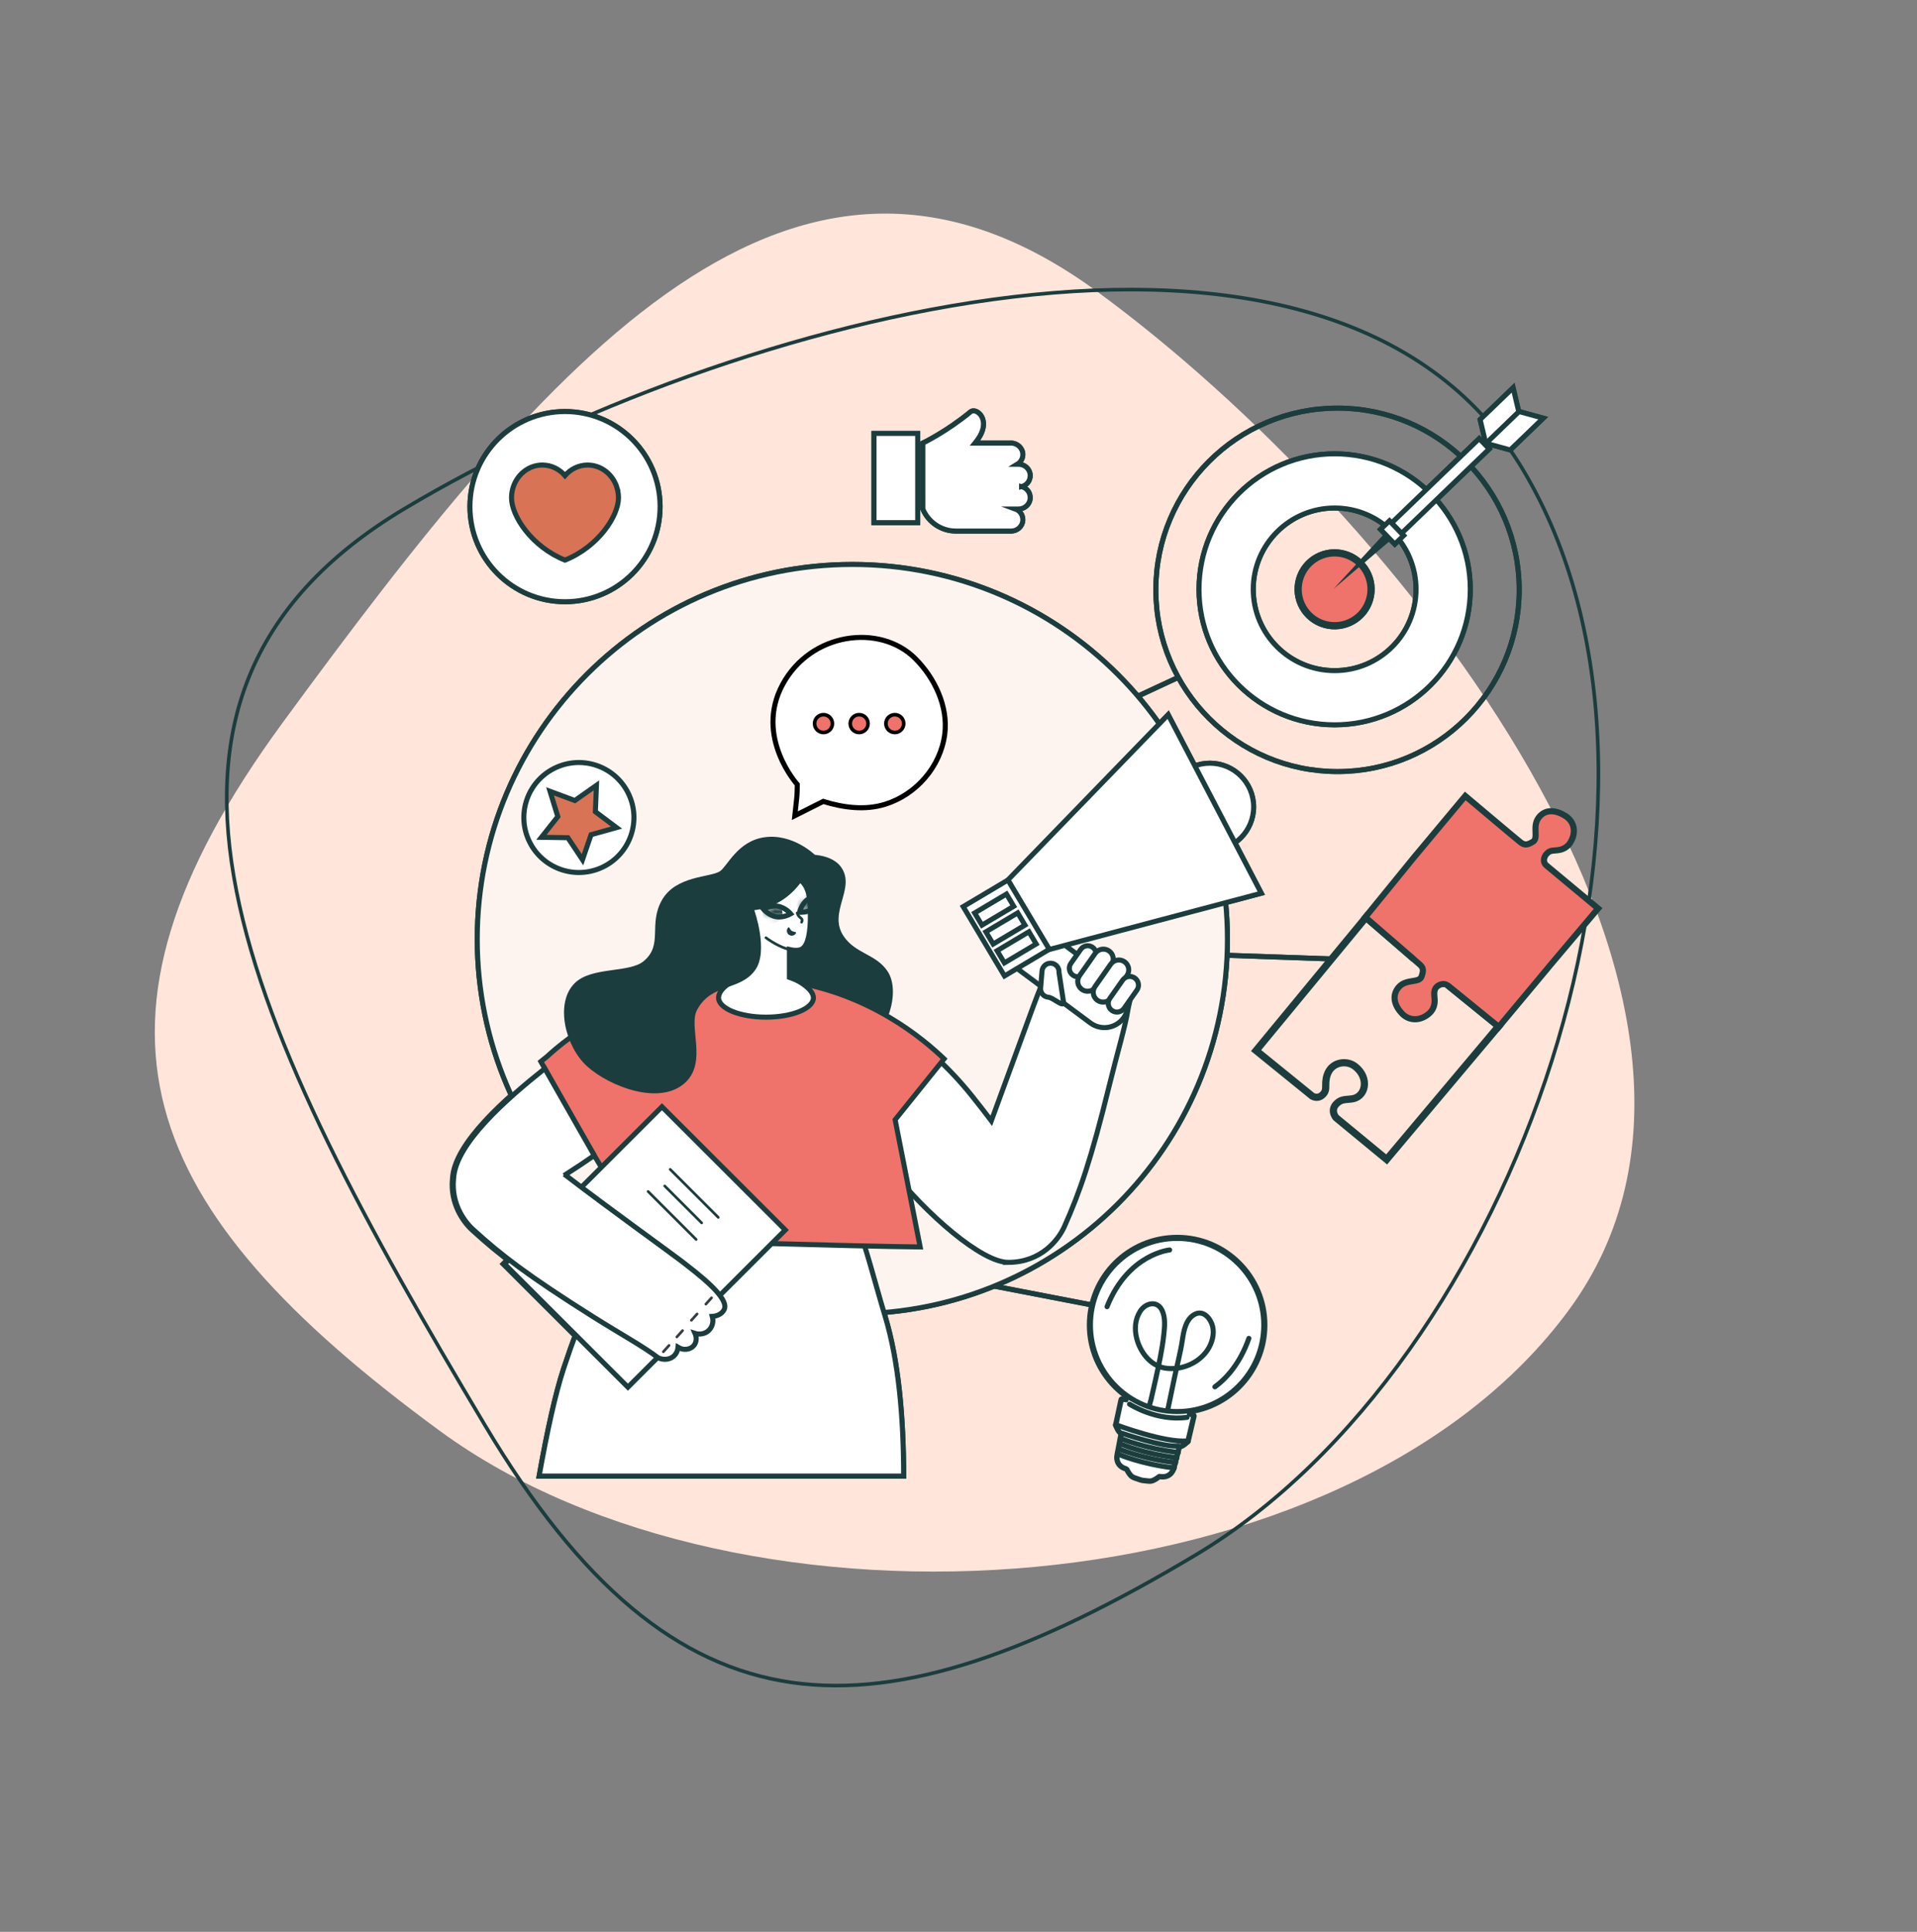 <?xml version="1.0" encoding="UTF-8"?>
<svg xmlns="http://www.w3.org/2000/svg" width="266" height="268" viewBox="0 0 266 268" fill="none">
  <rect x="0" y="0" width="266" height="268" fill="#808080" stroke="none"/>
  <path d="M217.749 181.656C187.006 223.62 103.074 229.303 61.054 198.52C19.035 167.737 8.429 142.287 39.171 100.323C76.739 49.043 110.272 9.702 152.291 40.486C194.31 71.269 248.491 139.692 217.749 181.656Z" fill="#FFE5DA"></path>
  <path d="M211.343 65.189C224.626 87.437 224.439 118.399 215.324 147.161C206.21 175.921 188.191 202.414 165.896 215.724C143.541 229.071 125.533 235.667 109.808 233.397C94.101 231.13 80.595 220.003 67.278 197.697C50.981 170.399 37.069 145.238 32.805 123.574C30.675 112.749 30.958 102.815 34.543 93.933C38.127 85.053 45.023 77.197 56.167 70.544C78.504 57.209 110.684 44.739 140.6 41.181C170.532 37.621 198.09 42.991 211.343 65.189Z" stroke="#1C3D3D" stroke-width="0.5"></path>
  <path d="M78.4 83.477C85.686 83.477 91.593 77.57 91.593 70.284C91.593 62.998 85.686 57.091 78.4 57.091C71.114 57.091 65.207 62.998 65.207 70.284C65.207 77.57 71.114 83.477 78.4 83.477Z" fill="white" stroke="#1C3D3D" stroke-width="0.7" stroke-miterlimit="10"></path>
  <path d="M118.268 182.268C147.013 182.268 170.316 158.995 170.316 130.286C170.316 101.577 147.013 78.304 118.268 78.304C89.523 78.304 66.221 101.577 66.221 130.286C66.221 158.995 89.523 182.268 118.268 182.268Z" fill="#FDF4F0" stroke="#1C3D3D" stroke-width="0.7" stroke-miterlimit="10"></path>
  <path d="M125.392 204.769C125.382 196.514 124.673 188.756 122.827 182.642C121.373 177.826 120.271 173.286 118.749 169.292C109.688 167.633 100.626 165.974 91.565 164.314C87.351 170.208 83.18 174.748 78.199 189.883C77.08 193.277 75.933 198.472 74.808 204.772H125.392V204.769Z" fill="white" stroke="#1C3D3D" stroke-width="0.7" stroke-miterlimit="10"></path>
  <path d="M109.109 118.921C111.368 118.317 115.211 118.21 116.701 120.281C118.817 123.227 114.834 126.565 117.058 129.867C118.72 132.335 121.529 132.325 123.148 134.732C125.03 137.534 123.187 143.464 119.637 145.607C113.93 149.049 101.598 144.029 99.722 135.017C98.308 128.221 103.133 120.515 109.105 118.921H109.109Z" fill="#1C3D3D"></path>
  <path d="M139.978 175.127C144.491 175.079 146.864 172.007 147.693 170.156C149.826 165.386 151.393 160.882 153.933 150.546C155.015 146.146 156.16 142.327 156.495 140.167C156.521 139.973 156.628 139.495 156.768 138.885C156.014 138.42 155.233 138.005 154.43 137.635C154.336 137.859 154.271 137.995 154.242 138.001C154.274 137.907 154.32 137.771 154.372 137.609C153.543 137.232 152.694 136.907 151.836 136.644C149.365 135.884 146.923 136.014 144.517 136.644C143.691 138.716 143.028 140.531 142.735 141.346C142.39 142.314 139.786 149.406 137.552 155.488L137.448 155.348C136.678 154.329 135.839 153.251 134.925 152.108C128.429 143.976 120.629 139.369 117.329 141.95C114.029 144.532 116.555 153.26 122.973 161.45C128.66 168.704 136.333 175.15 139.91 175.124H139.981L139.978 175.127Z" fill="white" stroke="#1C3D3D" stroke-miterlimit="10"></path>
  <path d="M75.048 147.269C76.911 145.548 90.872 133.079 109.86 136.183C120.811 137.972 128.035 144.058 131.004 146.893C128.738 149.708 126.471 152.523 124.208 155.339C125.366 161.223 126.523 167.104 127.681 172.988C119.071 172.913 91.282 172.082 82.523 171.78C84.084 166.802 85.644 164.139 87.205 159.161C85.995 160.167 84.789 161.171 83.58 162.177C80.787 157.524 77.539 151.64 75.045 147.266L75.048 147.269Z" fill="#EF736A" stroke="#1C3D3D" stroke-miterlimit="10"></path>
  <path d="M108.965 170.63L91.851 153.537L70.014 175.346L87.128 192.439L108.965 170.63Z" fill="white" stroke="#1C3D3D" stroke-miterlimit="10"></path>
  <path d="M99.667 169.071C99.621 169.071 99.572 169.052 99.537 169.016L92.868 162.356C92.797 162.285 92.797 162.168 92.868 162.096C92.94 162.025 93.057 162.025 93.128 162.096L99.797 168.756C99.868 168.828 99.868 168.945 99.797 169.016C99.761 169.052 99.715 169.071 99.667 169.071Z" fill="#1C3D3D"></path>
  <path d="M96.598 172.137C96.553 172.137 96.504 172.118 96.468 172.082L89.8 165.422C89.728 165.35 89.728 165.233 89.8 165.162C89.871 165.091 89.988 165.091 90.06 165.162L96.728 171.822C96.8 171.894 96.8 172.01 96.728 172.082C96.693 172.118 96.647 172.137 96.598 172.137Z" fill="#1C3D3D"></path>
  <path d="M97.366 169.838C97.321 169.838 97.272 169.818 97.236 169.782L92.103 164.655C92.031 164.583 92.031 164.467 92.103 164.395C92.174 164.324 92.291 164.324 92.363 164.395L97.496 169.523C97.568 169.594 97.568 169.711 97.496 169.782C97.461 169.818 97.415 169.838 97.366 169.838Z" fill="#1C3D3D"></path>
  <path d="M82.462 160.291C81.253 161.132 79.887 162.048 78.554 162.895C78.587 162.954 78.583 163.025 78.544 163.084C84.117 167.36 93.549 174.16 94.551 174.943C96.674 176.605 101.3 180.022 100.481 181.681C100.208 182.233 99.571 182.58 98.836 182.623C99.06 183.379 98.82 184.188 98.234 184.665C97.464 185.292 96.514 185.006 96.443 184.983C96.693 185.542 96.651 186.175 96.313 186.617C95.845 187.227 94.873 187.396 94.082 186.906C94.066 187.078 93.988 187.692 93.484 188.136C92.925 188.63 92.067 188.718 91.312 188.357C89.423 186.883 86.104 185.065 82.267 182.649C73.254 176.972 69.473 174.063 65.617 170.533C64.349 169.374 62.603 166.886 62.935 163.548C63.159 158.658 70.332 152.43 75.595 148.237L82.459 160.294L82.462 160.291Z" fill="white" stroke="#1C3D3D" stroke-miterlimit="10"></path>
  <path d="M155.881 141.239C154.801 142.691 152.75 142.989 151.296 141.911L139.546 133.183L143.457 127.932L155.208 136.661C156.661 137.739 156.96 139.788 155.881 141.239Z" fill="white" stroke="#1C3D3D" stroke-miterlimit="10"></path>
  <path d="M167.88 118.008C171.234 118.008 173.954 115.292 173.954 111.942C173.954 108.592 171.234 105.876 167.88 105.876C164.526 105.876 161.807 108.592 161.807 111.942C161.807 115.292 164.526 118.008 167.88 118.008Z" fill="white" stroke="#1C3D3D" stroke-width="0.7" stroke-miterlimit="10"></path>
  <path d="M139.854 122.08L145.6 131.718L175.014 123.915L162.092 99.144L139.854 122.08Z" fill="white" stroke="#1C3D3D" stroke-width="0.7" stroke-miterlimit="10"></path>
  <path d="M139.86 122.085L133.652 125.777L139.384 135.392L145.592 131.7L139.86 122.085Z" fill="white" stroke="#1C3D3D" stroke-width="0.7" stroke-miterlimit="10"></path>
  <path d="M142.771 129.263L138.357 131.888L139.367 133.581L143.781 130.956L142.771 129.263Z" fill="white" stroke="#1C3D3D" stroke-width="0.7" stroke-miterlimit="10"></path>
  <path d="M141.212 126.646L136.798 129.271L137.808 130.964L142.221 128.339L141.212 126.646Z" fill="white" stroke="#1C3D3D" stroke-width="0.7" stroke-miterlimit="10"></path>
  <path d="M139.656 124.03L135.242 126.655L136.252 128.348L140.666 125.724L139.656 124.03Z" fill="white" stroke="#1C3D3D" stroke-width="0.7" stroke-miterlimit="10"></path>
  <path d="M148.88 135.29C148.347 134.917 148.217 134.18 148.594 133.647L149.963 131.702C150.337 131.169 151.075 131.04 151.608 131.416C152.141 131.79 152.271 132.527 151.894 133.059L150.525 135.004C150.151 135.537 149.413 135.667 148.88 135.29Z" fill="white" stroke="#1C3D3D" stroke-miterlimit="10"></path>
  <path d="M150.129 137.267C150.75 137.702 151.609 137.553 152.044 136.933L154.223 133.832C154.658 133.211 154.509 132.354 153.888 131.919C153.267 131.484 152.408 131.633 151.973 132.254L149.794 135.355C149.359 135.975 149.508 136.832 150.129 137.267Z" fill="white" stroke="#1C3D3D" stroke-miterlimit="10"></path>
  <path d="M152.28 138.775C152.901 139.21 153.759 139.06 154.195 138.44L156.373 135.339C156.809 134.719 156.659 133.862 156.038 133.426C155.417 132.991 154.559 133.141 154.123 133.761L151.945 136.862C151.509 137.482 151.659 138.34 152.28 138.775Z" fill="white" stroke="#1C3D3D" stroke-miterlimit="10"></path>
  <path d="M154.292 140.187C154.839 140.57 155.59 140.437 155.973 139.892L157.755 137.359C158.139 136.813 158.005 136.063 157.459 135.68C156.913 135.297 156.162 135.43 155.778 135.975L153.997 138.508C153.613 139.054 153.746 139.804 154.292 140.187Z" fill="white" stroke="#1C3D3D" stroke-miterlimit="10"></path>
  <path d="M145.472 138.349C144.822 138.294 144.341 137.725 144.393 137.076L144.591 134.705C144.646 134.056 145.215 133.575 145.865 133.627C146.516 133.683 146.997 134.251 146.945 134.9L147.585 139.099C147.53 139.748 146.125 138.401 145.475 138.346L145.472 138.349Z" fill="white" stroke="#1C3D3D" stroke-miterlimit="10"></path>
  <path d="M111.223 136.378C110.817 136.108 110.228 135.826 109.542 135.586V131.721C110.332 131.903 111.015 131.88 111.399 131.572C112.121 130.991 112.475 129.396 112.449 126.737C112.426 124.48 112.215 123.165 111.223 122.204C109.893 120.914 107.878 121.239 107.67 121.275C107.536 121.298 105.611 121.518 104.708 123.246C104.623 123.408 104.548 123.577 104.48 123.749H102.523V135.706C100.816 136.404 99.707 137.492 99.707 138.414C99.707 139.901 102.653 141.109 106.288 141.109C109.923 141.109 112.868 139.901 112.868 138.414C112.868 137.738 112.189 137.014 111.23 136.378H111.223Z" fill="white" stroke="#1C3D3D" stroke-miterlimit="10"></path>
  <path d="M112.748 124.434C112.748 124.451 112.758 124.467 112.758 124.483C112.823 124.723 112.891 124.977 112.998 125.201C113.047 125.301 113.119 125.353 113.174 125.441C113.216 125.506 113.252 125.568 113.298 125.629C113.837 125.006 114.003 124.243 114.003 124.243C114.003 124.243 113.395 124.21 112.748 124.431V124.434Z" fill="white" stroke="#1C3D3D" stroke-miterlimit="10"></path>
  <mask id="mask0_312_9645" style="mask-type:luminance" maskUnits="userSpaceOnUse" x="110" y="124" width="5" height="3">
    <path d="M114.003 124.249C114.003 124.249 113.763 125.357 112.917 125.993C112.072 126.629 110.94 126.558 110.94 126.558C110.94 126.558 111.181 125.451 112.026 124.814C112.872 124.178 114.003 124.249 114.003 124.249Z" fill="white"></path>
  </mask>
  <g mask="url(#mask0_312_9645)">
    <path d="M113.295 125.431C113.354 126.194 112.785 126.86 112.021 126.919C111.257 126.977 110.59 126.409 110.531 125.646C110.473 124.883 111.042 124.217 111.806 124.158C112.57 124.1 113.237 124.668 113.295 125.431Z" fill="#1C3D3D"></path>
  </g>
  <path d="M114.004 124.249C114.004 124.249 113.764 125.357 112.918 125.993C112.073 126.629 110.941 126.558 110.941 126.558C110.941 126.558 111.182 125.451 112.027 124.814C112.873 124.178 114.004 124.249 114.004 124.249Z" stroke="#1C3D3D" stroke-miterlimit="10"></path>
  <path d="M108.232 126.454C108.248 126.747 108.316 126.967 108.495 127.185C109.191 127.088 109.718 126.773 109.718 126.773C109.718 126.773 109.123 126.071 108.255 125.795C108.193 126.003 108.222 126.247 108.235 126.454H108.232Z" fill="white"></path>
  <mask id="mask1_312_9645" style="mask-type:luminance" maskUnits="userSpaceOnUse" x="105" y="125" width="5" height="3">
    <path d="M105.934 126.13C105.934 126.13 106.906 125.545 107.949 125.724C108.993 125.902 109.718 126.773 109.718 126.773C109.718 126.773 108.746 127.357 107.702 127.179C106.659 127 105.934 126.13 105.934 126.13Z" fill="white"></path>
  </mask>
  <g mask="url(#mask1_312_9645)">
    <path d="M106.164 125.756C106.678 125.191 107.556 125.146 108.121 125.659C108.687 126.172 108.733 127.048 108.219 127.613C107.705 128.178 106.827 128.224 106.261 127.708C105.696 127.195 105.65 126.318 106.167 125.753L106.164 125.756Z" fill="#1C3D3D"></path>
  </g>
  <path d="M105.932 126.13C105.932 126.13 106.904 125.545 107.947 125.724C108.991 125.902 109.716 126.772 109.716 126.772C109.716 126.772 108.744 127.357 107.7 127.178C106.657 127 105.932 126.13 105.932 126.13Z" stroke="#1C3D3D" stroke-miterlimit="10"></path>
  <path d="M111.225 128.12C111.196 128.12 111.164 128.113 111.134 128.097C111.046 128.049 111.014 127.935 111.063 127.847C111.111 127.76 111.128 127.685 111.115 127.626C111.102 127.578 111.066 127.545 110.968 127.471C110.89 127.412 110.796 127.337 110.702 127.224C110.582 127.078 110.494 126.902 110.442 126.701C110.416 126.604 110.474 126.503 110.575 126.477C110.673 126.451 110.773 126.509 110.799 126.61C110.838 126.759 110.9 126.886 110.988 126.99C111.056 127.074 111.128 127.126 111.196 127.182C111.307 127.269 111.424 127.357 111.469 127.532C111.511 127.685 111.482 127.854 111.385 128.026C111.352 128.084 111.287 128.12 111.225 128.12Z" fill="#1C3D3D"></path>
  <path d="M110.411 129.52C110.196 129.825 109.773 129.897 109.471 129.679C109.165 129.465 109.094 129.043 109.312 128.741C109.526 128.435 109.559 128.916 109.861 129.13C110.167 129.345 110.628 129.215 110.411 129.52Z" fill="#1C3D3D"></path>
  <path d="M113.072 118.589C113.072 118.589 111.258 125.457 104.667 126.269C104.667 126.269 106.673 131.897 104.81 134.543C102.71 137.527 98.721 136.332 96.714 140.122C95.511 142.395 98.138 147.263 95.138 150.136C91.626 153.497 84.535 150.708 81.456 147.919C78.465 145.21 76.943 139.19 79.736 136.401C82.077 134.063 87.318 135.02 89.334 133.325C92.055 131.036 89.929 128.276 91.841 124.883C93.775 121.45 98.574 121.736 99.888 120.875C100.915 120.203 102.326 116.696 106.059 116.154C109.999 115.582 113.065 118.586 113.065 118.586L113.072 118.589Z" fill="#1C3D3D"></path>
  <path d="M109.183 131.815C109.164 131.815 109.147 131.815 109.128 131.806C107.528 131.296 106.225 130.279 106.169 130.234C106.088 130.172 106.075 130.055 106.14 129.977C106.202 129.899 106.319 129.883 106.397 129.945C106.41 129.955 107.707 130.965 109.242 131.455C109.339 131.487 109.391 131.588 109.362 131.685C109.336 131.763 109.265 131.812 109.187 131.812L109.183 131.815Z" fill="#1C3D3D"></path>
  <path d="M85.629 67.71C85.085 65.858 83.461 64.513 81.539 64.513C80.295 64.513 79.18 65.078 78.399 65.978C77.617 65.078 76.502 64.513 75.258 64.513C73.336 64.513 71.712 65.858 71.172 67.71C71.047 68.137 70.978 68.592 70.978 69.065C70.978 71.578 73.772 75.85 78.399 77.705C83.025 75.845 85.82 71.578 85.82 69.065C85.82 68.592 85.751 68.137 85.625 67.71H85.629Z" fill="#D87355" stroke="#1C3D3D" stroke-width="0.7" stroke-miterlimit="10"></path>
  <path d="M185.193 62.957C174.799 62.957 166.371 71.374 166.371 81.755C166.371 92.137 174.799 100.554 185.193 100.554C195.588 100.554 204.015 92.137 204.015 81.755C204.015 71.374 195.588 62.957 185.193 62.957ZM185.193 93.036C178.957 93.036 173.898 87.987 173.898 81.755C173.898 75.524 178.954 70.474 185.193 70.474C191.432 70.474 196.488 75.524 196.488 81.755C196.488 87.987 191.432 93.036 185.193 93.036Z" fill="white" stroke="#1C3D3D" stroke-width="0.7" stroke-miterlimit="10"></path>
  <path d="M190.054 83.129C190.815 80.443 189.252 77.651 186.563 76.891C183.875 76.131 181.079 77.692 180.318 80.377C179.557 83.062 181.12 85.855 183.808 86.615C186.497 87.374 189.293 85.814 190.054 83.129Z" fill="#EF736A" stroke="#1C3D3D" stroke-miterlimit="10"></path>
  <path d="M192.98 74.907L185.027 81.71L192.122 74.017L192.98 74.907Z" fill="#1C3D3D"></path>
  <path d="M210.754 57.173L206.176 61.58L205.38 58.203L209.958 53.793L210.754 57.173Z" fill="white" stroke="#1C3D3D" stroke-width="0.7" stroke-miterlimit="10"></path>
  <path d="M210.784 57.091L206.206 61.501L209.558 62.42L214.136 58.01L210.784 57.091Z" fill="white" stroke="#1C3D3D" stroke-width="0.7" stroke-miterlimit="10"></path>
  <path d="M192.805 72.241L192.184 72.842L191.563 73.439L193.537 75.485L194.158 74.888L194.782 74.287L192.805 72.241Z" fill="white" stroke="#1C3D3D" stroke-width="0.7" stroke-miterlimit="10"></path>
  <path d="M141.753 67.507C142.462 67.682 142.982 68.335 142.949 69.105C142.914 69.959 142.179 70.615 141.324 70.615H140.888C141.516 70.842 141.958 71.456 141.925 72.17C141.886 73.021 141.151 73.674 140.3 73.674H132.646C130.637 73.674 128.826 72.466 128.052 70.615V61.467C128.052 61.467 131.329 59.899 134.684 57.126C135.358 56.567 137.201 57.846 136.157 60.139C135.969 60.555 135.653 61.016 135.289 61.47H140.3C141.171 61.47 141.928 62.181 141.928 63.052C141.928 63.627 141.616 64.127 141.158 64.403H141.324C142.179 64.403 142.914 65.062 142.949 65.913C142.982 66.682 142.462 67.332 141.753 67.51V67.507Z" fill="white" stroke="#1C3D3D" stroke-width="0.7" stroke-miterlimit="10"></path>
  <path d="M127.339 60.129H121.275V72.504H127.339V60.129Z" fill="white" stroke="#1C3D3D" stroke-width="0.7" stroke-miterlimit="10"></path>
  <path d="M83.722 120.245C87.5 118.372 89.042 113.795 87.166 110.021C85.291 106.248 80.708 104.707 76.93 106.581C73.152 108.454 71.609 113.031 73.485 116.805C75.36 120.578 79.943 122.118 83.722 120.245Z" fill="white" stroke="#1C3D3D" stroke-miterlimit="10"></path>
  <path d="M85.551 114.81L82.615 112.608L82.764 108.948L79.763 111.056L76.323 109.78L77.403 113.284L75.127 116.157L78.794 116.213L80.83 119.265L82.016 115.797L85.551 114.81Z" fill="#D87355" stroke="#1C3D3D" stroke-miterlimit="10"></path>
  <path d="M97.942 181.102C97.9 181.102 97.854 181.086 97.818 181.057C97.743 180.989 97.737 180.872 97.805 180.797L98.599 179.914C98.667 179.839 98.784 179.833 98.859 179.901C98.933 179.969 98.94 180.086 98.872 180.161L98.078 181.044C98.043 181.083 97.99 181.106 97.942 181.106V181.102Z" fill="#363E44"></path>
  <path d="M95.934 183.346C95.892 183.346 95.846 183.33 95.81 183.301C95.736 183.233 95.729 183.116 95.797 183.041L96.591 182.158C96.659 182.083 96.776 182.077 96.851 182.145C96.926 182.213 96.932 182.33 96.864 182.405L96.07 183.288C96.035 183.327 95.983 183.35 95.934 183.35V183.346Z" fill="#363E44"></path>
  <path d="M93.919 185.655C93.877 185.655 93.832 185.639 93.796 185.61C93.721 185.541 93.715 185.425 93.783 185.35L94.576 184.467C94.644 184.392 94.761 184.385 94.836 184.454C94.911 184.522 94.918 184.639 94.849 184.713L94.056 185.597C94.02 185.636 93.968 185.658 93.919 185.658V185.655Z" fill="#363E44"></path>
  <path d="M92.043 187.711C92.001 187.711 91.956 187.694 91.92 187.665C91.845 187.597 91.838 187.48 91.907 187.405L92.7 186.522C92.768 186.448 92.882 186.441 92.96 186.509C93.035 186.577 93.041 186.694 92.973 186.769L92.18 187.652C92.144 187.691 92.092 187.714 92.043 187.714V187.711Z" fill="#363E44"></path>
  <path d="M196.376 118.846L189.545 127.237C189.545 127.237 196.519 133.28 197.023 133.722C197.527 134.163 197.683 134.547 197.312 135.521C196.942 136.495 195.163 135.833 194.155 136.982C193.144 138.132 193.59 139.512 194.611 140.574C195.635 141.632 197.225 141.548 198.369 140.434C198.87 139.947 199.042 139.265 198.987 138.586C198.922 137.817 198.805 137.105 199.579 136.641C199.969 136.404 200.512 136.349 200.899 136.635L207.951 142.366L214.766 134.199L214.948 133.972L221.645 126.042C221.645 126.042 214.577 120.161 214.541 120.129C213.992 119.671 214.086 118.957 214.509 118.45C215.094 117.749 215.666 117.995 216.424 117.823C216.976 117.697 217.471 117.398 217.786 116.914C218.657 115.579 218.44 114.073 217.198 113.274C215.959 112.478 214.509 112.241 213.576 113.456C212.642 114.67 213.641 116.281 212.753 116.833C211.865 117.385 211.462 117.307 210.929 116.898C210.396 116.489 203.327 110.527 203.327 110.527L196.539 118.655L196.379 118.846H196.376Z" fill="#EF736A" stroke="#1C3D3D" stroke-miterlimit="10"></path>
  <path d="M200.907 136.644L207.95 142.366L192.408 160.846L185.395 155.063C185.395 155.063 184.339 153.878 185.759 152.858C186.351 152.433 187.119 152.562 187.792 152.41C188.744 152.192 189.303 151.371 189.323 150.419C189.342 149.413 188.809 148.546 188.029 147.942C187.135 147.25 185.802 147.26 184.924 147.974C184.423 148.38 184.147 148.984 184.03 149.604C183.971 149.919 183.948 150.241 183.955 150.562C183.965 151.117 183.935 151.484 183.51 151.884C183.084 152.283 182.58 152.322 182.085 152.062L174.292 145.74L189.538 127.26L196.216 133.027" stroke="#1C3D3D" stroke-miterlimit="10"></path>
  <path d="M110.556 110.688C110.61 110.409 110.634 108.833 110.634 108.833C110.634 108.833 104.684 102.248 108.581 94.985C112.478 87.722 122.082 86.462 126.986 91.344C129.673 94.019 131.587 97.989 131.092 101.849C130.516 106.352 127.14 110.223 122.841 111.568C120.03 112.449 116.995 112.036 114.234 111.179L110.287 113.162L110.556 110.688Z" fill="white" stroke="black" stroke-width="0.7" stroke-miterlimit="10"></path>
  <path d="M114.266 101.618C113.583 101.618 113.029 101.064 113.029 100.381C113.029 99.698 113.583 99.144 114.266 99.144C114.949 99.144 115.503 99.698 115.503 100.381C115.503 101.064 114.949 101.618 114.266 101.618Z" fill="#EF736A" stroke="black" stroke-width="0.5" stroke-miterlimit="10"></path>
  <path d="M119.214 101.618C118.531 101.618 117.977 101.064 117.977 100.381C117.977 99.698 118.531 99.144 119.214 99.144C119.897 99.144 120.451 99.698 120.451 100.381C120.451 101.064 119.897 101.618 119.214 101.618Z" fill="#EF736A" stroke="black" stroke-width="0.5" stroke-miterlimit="10"></path>
  <path d="M124.163 101.618C123.479 101.618 122.926 101.064 122.926 100.381C122.926 99.698 123.479 99.144 124.163 99.144C124.846 99.144 125.399 99.698 125.399 100.381C125.399 101.064 124.846 101.618 124.163 101.618Z" fill="#EF736A" stroke="black" stroke-width="0.5" stroke-miterlimit="10"></path>
  <path d="M165.075 195.803L164.935 196.241L165.546 196.436L164.733 199.898C164.733 199.898 164.057 200.612 163.543 200.609L162.756 203.661C162.756 203.661 162.447 205.005 160.906 204.707C160.822 204.69 160.526 204.941 160.458 204.983C160.045 205.236 159.827 205.392 159.333 205.337L158.52 205.246L158.276 205.181L157.502 204.915C157.034 204.755 156.901 204.522 156.637 204.116C156.592 204.048 156.432 203.694 156.348 203.674C154.826 203.284 155.122 201.937 155.122 201.937L155.714 198.839C155.249 198.621 154.943 197.686 154.943 197.686L155.688 194.208L156.325 194.293L156.387 193.838L159.043 195.03L160.773 195.546L162.181 195.767L165.084 195.799L165.075 195.803Z" fill="white" stroke="#1C3D3D" stroke-linecap="round" stroke-linejoin="round"></path>
  <path d="M156.611 194.52C156.611 194.52 160.315 196.936 164.597 196.355" stroke="#1C3D3D" stroke-linecap="round" stroke-linejoin="round"></path>
  <path d="M155.71 198.842C155.71 198.842 161.419 200.797 163.542 200.609" stroke="#1C3D3D" stroke-linecap="round" stroke-linejoin="round"></path>
  <path d="M154.938 197.69C154.938 197.69 161.658 200.197 164.734 199.895" stroke="#1C3D3D" stroke-linecap="round" stroke-linejoin="round"></path>
  <path d="M155.604 199.596C155.604 199.596 158.904 200.943 163.348 201.476" stroke="#1C3D3D" stroke-linecap="round" stroke-linejoin="round"></path>
  <path d="M155.604 200.359C155.604 200.359 158.712 201.674 163.16 202.21" stroke="#1C3D3D" stroke-linecap="round" stroke-linejoin="round"></path>
  <path d="M155.38 201.064C155.38 201.064 158.537 202.363 162.982 202.895" stroke="#1C3D3D" stroke-linecap="round" stroke-linejoin="round"></path>
  <path d="M155.288 201.784C155.288 201.784 158.338 203.093 162.786 203.629" stroke="#1C3D3D" stroke-linecap="round" stroke-linejoin="round"></path>
  <path d="M163.335 195.826C169.977 195.826 175.362 190.448 175.362 183.814C175.362 177.18 169.977 171.802 163.335 171.802C156.693 171.802 151.309 177.18 151.309 183.814C151.309 190.448 156.693 195.826 163.335 195.826Z" fill="white" stroke="#1C3D3D" stroke-miterlimit="10"></path>
  <path d="M159.45 195.319C159.45 194.949 159.632 194.514 159.716 194.157C159.924 193.26 160.129 192.364 160.328 191.465C160.786 189.383 161.254 187.282 161.488 185.158C161.605 184.08 161.739 182.768 161.231 181.749C160.545 180.365 158.926 180.765 158.201 181.921C157.476 183.077 157.405 184.392 157.727 185.678C158.195 187.532 159.58 189.412 161.56 189.773C163.794 190.179 166.3 189.172 167.562 187.269C168.173 186.344 168.527 185.106 168.261 184.009C168.011 182.976 167.045 181.739 165.861 182.294C164.571 182.898 164.262 184.574 164.073 185.837C163.803 187.649 163.319 189.403 162.951 191.198C162.249 194.637 161.976 195.829 161.976 195.829" stroke="#1C3D3D" stroke-miterlimit="10"></path>
  <path d="M162.299 173.406C162.299 173.406 156.544 173.933 153.614 181.275" stroke="#1C3D3D" stroke-linecap="round" stroke-linejoin="round"></path>
  <path d="M168.575 192.397C170.256 191.163 172.077 189.101 173.293 185.668" stroke="#1C3D3D" stroke-linecap="round" stroke-linejoin="round"></path>
  <path d="M151.627 181.06L137.952 178.42" stroke="#1C3D3D" stroke-width="0.7" stroke-miterlimit="10"></path>
  <path d="M157.789 96.625L163.336 94.043" stroke="#1C3D3D" stroke-width="0.7" stroke-miterlimit="10"></path>
  <path d="M170.355 132.53L184.856 133.036" stroke="#1C3D3D" stroke-width="0.7" stroke-miterlimit="10"></path>
  <circle cx="185.592" cy="81.828" r="25.211" stroke="#1C3D3D" stroke-width="0.7"></circle>
  <path d="M205.253 60.843L193.1 72.548L194.485 73.984L206.639 62.278L205.253 60.843Z" fill="white" stroke="#1C3D3D" stroke-width="0.7" stroke-miterlimit="10"></path>
  <path d="M78.4 83.477C85.686 83.477 91.593 77.57 91.593 70.284C91.593 62.998 85.686 57.091 78.4 57.091C71.114 57.091 65.207 62.998 65.207 70.284C65.207 77.57 71.114 83.477 78.4 83.477Z" fill="white" stroke="#1C3D3D" stroke-width="0.7" stroke-miterlimit="10"></path>
  <path d="M118.268 182.268C147.013 182.268 170.316 158.995 170.316 130.286C170.316 101.577 147.013 78.304 118.268 78.304C89.523 78.304 66.221 101.577 66.221 130.286C66.221 158.995 89.523 182.268 118.268 182.268Z" fill="#FDF4F0" stroke="#1C3D3D" stroke-width="0.7" stroke-miterlimit="10"></path>
  <path d="M125.392 204.769C125.382 196.514 124.673 188.756 122.827 182.642C121.373 177.826 120.271 173.286 118.749 169.292C109.688 167.633 100.626 165.974 91.565 164.314C87.351 170.208 83.18 174.748 78.199 189.883C77.08 193.277 75.933 198.472 74.808 204.772H125.392V204.769Z" fill="white" stroke="#1C3D3D" stroke-width="0.7" stroke-miterlimit="10"></path>
  <path d="M109.109 118.921C111.368 118.317 115.211 118.21 116.701 120.281C118.817 123.227 114.834 126.565 117.058 129.867C118.72 132.335 121.529 132.325 123.148 134.732C125.03 137.534 123.187 143.464 119.637 145.607C113.93 149.049 101.598 144.029 99.722 135.017C98.308 128.221 103.133 120.515 109.105 118.921H109.109Z" fill="#1C3D3D"></path>
  <path d="M139.978 175.127C144.491 175.079 146.864 172.007 147.693 170.156C149.826 165.386 151.393 160.882 153.933 150.546C155.015 146.146 156.16 142.327 156.495 140.167C156.521 139.973 156.628 139.495 156.768 138.885C156.014 138.42 155.233 138.005 154.43 137.635C154.336 137.859 154.271 137.995 154.242 138.001C154.274 137.907 154.32 137.771 154.372 137.609C153.543 137.232 152.694 136.907 151.836 136.644C149.365 135.884 146.923 136.014 144.517 136.644C143.691 138.716 143.028 140.531 142.735 141.346C142.39 142.314 139.786 149.406 137.552 155.488L137.448 155.348C136.678 154.329 135.839 153.251 134.925 152.108C128.429 143.976 120.629 139.369 117.329 141.95C114.029 144.532 116.555 153.26 122.973 161.45C128.66 168.704 136.333 175.15 139.91 175.124H139.981L139.978 175.127Z" fill="white" stroke="#1C3D3D" stroke-width="0.7" stroke-miterlimit="10"></path>
  <path d="M75.925 146.556C77.788 144.835 90.872 133.079 109.86 136.183C120.811 137.973 128.035 144.058 131.004 146.893C128.738 149.708 126.471 152.524 124.208 155.339C125.366 161.223 126.523 167.104 127.681 172.988C119.071 172.913 91.282 172.082 82.523 171.78C84.084 166.802 85.644 164.139 87.205 159.161C85.995 160.168 84.789 161.171 83.58 162.178C80.787 157.524 77.539 151.64 75.045 147.266L75.925 146.556Z" fill="#EF736A" stroke="#1C3D3D" stroke-width="0.7" stroke-miterlimit="10"></path>
  <path d="M108.965 170.63L91.851 153.537L70.014 175.346L87.128 192.439L108.965 170.63Z" fill="white" stroke="#1C3D3D" stroke-width="0.7" stroke-miterlimit="10"></path>
  <path d="M99.667 169.071C99.621 169.071 99.572 169.052 99.537 169.016L92.868 162.356C92.797 162.285 92.797 162.168 92.868 162.096C92.94 162.025 93.057 162.025 93.128 162.096L99.797 168.756C99.868 168.828 99.868 168.945 99.797 169.016C99.761 169.052 99.715 169.071 99.667 169.071Z" fill="#1C3D3D"></path>
  <path d="M96.598 172.137C96.553 172.137 96.504 172.118 96.468 172.082L89.8 165.422C89.728 165.35 89.728 165.233 89.8 165.162C89.871 165.091 89.988 165.091 90.06 165.162L96.728 171.822C96.8 171.894 96.8 172.01 96.728 172.082C96.693 172.118 96.647 172.137 96.598 172.137Z" fill="#1C3D3D"></path>
  <path d="M97.366 169.838C97.321 169.838 97.272 169.818 97.236 169.782L92.103 164.655C92.031 164.583 92.031 164.467 92.103 164.395C92.174 164.324 92.291 164.324 92.363 164.395L97.496 169.523C97.568 169.594 97.568 169.711 97.496 169.782C97.461 169.818 97.415 169.838 97.366 169.838Z" fill="#1C3D3D"></path>
  <path d="M82.462 160.291C81.253 161.132 79.887 162.048 78.554 162.895C78.587 162.954 78.583 163.025 78.544 163.084C84.117 167.36 93.549 174.16 94.551 174.943C96.674 176.605 101.3 180.022 100.481 181.681C100.208 182.233 99.571 182.58 98.836 182.623C99.06 183.379 98.82 184.188 98.234 184.665C97.464 185.292 96.514 185.006 96.443 184.983C96.693 185.542 96.651 186.175 96.313 186.617C95.845 187.227 94.873 187.396 94.082 186.906C94.066 187.078 93.988 187.692 93.484 188.136C92.925 188.63 92.067 188.718 91.312 188.357C89.423 186.883 86.104 185.065 82.267 182.649C73.254 176.972 69.473 174.063 65.617 170.533C64.349 169.374 62.603 166.886 62.935 163.548C63.159 158.658 70.332 152.43 75.595 148.237L82.459 160.294L82.462 160.291Z" fill="white" stroke="#1C3D3D" stroke-width="0.7" stroke-miterlimit="10"></path>
  <path d="M155.881 141.239C154.801 142.691 152.75 142.989 151.296 141.911L139.546 133.183L143.457 127.932L155.208 136.661C156.661 137.739 156.96 139.788 155.881 141.239Z" fill="white" stroke="#1C3D3D" stroke-width="0.7" stroke-miterlimit="10"></path>
  <path d="M167.88 118.008C171.234 118.008 173.954 115.292 173.954 111.942C173.954 108.592 171.234 105.876 167.88 105.876C164.526 105.876 161.807 108.592 161.807 111.942C161.807 115.292 164.526 118.008 167.88 118.008Z" fill="white" stroke="#1C3D3D" stroke-width="0.7" stroke-miterlimit="10"></path>
  <path d="M139.854 122.08L145.6 131.718L175.014 123.915L162.092 99.144L139.854 122.08Z" fill="white" stroke="#1C3D3D" stroke-width="0.7" stroke-miterlimit="10"></path>
  <path d="M139.86 122.085L133.652 125.777L139.384 135.392L145.592 131.7L139.86 122.085Z" fill="white" stroke="#1C3D3D" stroke-width="0.7" stroke-miterlimit="10"></path>
  <path d="M142.771 129.263L138.357 131.888L139.367 133.581L143.781 130.956L142.771 129.263Z" fill="white" stroke="#1C3D3D" stroke-width="0.7" stroke-miterlimit="10"></path>
  <path d="M141.212 126.646L136.798 129.271L137.808 130.964L142.221 128.339L141.212 126.646Z" fill="white" stroke="#1C3D3D" stroke-width="0.7" stroke-miterlimit="10"></path>
  <path d="M139.656 124.03L135.242 126.655L136.252 128.348L140.666 125.724L139.656 124.03Z" fill="white" stroke="#1C3D3D" stroke-width="0.7" stroke-miterlimit="10"></path>
  <path d="M148.88 135.29C148.347 134.917 148.217 134.18 148.594 133.647L149.963 131.702C150.337 131.169 151.075 131.04 151.608 131.416C152.141 131.79 152.271 132.527 151.894 133.059L150.525 135.004C150.151 135.537 149.413 135.667 148.88 135.29Z" fill="white" stroke="#1C3D3D" stroke-width="0.7" stroke-miterlimit="10"></path>
  <path d="M150.129 137.267C150.75 137.702 151.609 137.553 152.044 136.933L154.223 133.832C154.658 133.211 154.509 132.354 153.888 131.919C153.267 131.484 152.408 131.633 151.973 132.254L149.794 135.355C149.359 135.975 149.508 136.832 150.129 137.267Z" fill="white" stroke="#1C3D3D" stroke-width="0.7" stroke-miterlimit="10"></path>
  <path d="M152.28 138.775C152.901 139.21 153.759 139.06 154.195 138.44L156.373 135.339C156.809 134.719 156.659 133.862 156.038 133.426C155.417 132.991 154.559 133.141 154.123 133.761L151.945 136.862C151.509 137.482 151.659 138.34 152.28 138.775Z" fill="white" stroke="#1C3D3D" stroke-width="0.7" stroke-miterlimit="10"></path>
  <path d="M154.292 140.187C154.839 140.57 155.59 140.437 155.973 139.892L157.755 137.359C158.139 136.813 158.005 136.063 157.459 135.68C156.913 135.297 156.162 135.43 155.778 135.975L153.997 138.508C153.613 139.054 153.746 139.804 154.292 140.187Z" fill="white" stroke="#1C3D3D" stroke-width="0.7" stroke-miterlimit="10"></path>
  <path d="M145.472 138.349C144.822 138.294 144.341 137.725 144.393 137.076L144.591 134.705C144.646 134.056 145.215 133.575 145.865 133.627C146.516 133.683 146.997 134.251 146.945 134.9L147.585 139.099C147.53 139.748 146.125 138.401 145.475 138.346L145.472 138.349Z" fill="white" stroke="#1C3D3D" stroke-width="0.7" stroke-miterlimit="10"></path>
  <path d="M111.223 136.378C110.817 136.108 110.228 135.826 109.542 135.586V131.721C110.332 131.903 111.015 131.88 111.399 131.572C112.121 130.991 112.475 129.396 112.449 126.737C112.426 124.48 112.215 123.165 111.223 122.204C109.893 120.914 107.878 121.239 107.67 121.275C107.536 121.298 105.611 121.518 104.708 123.246C104.623 123.408 104.548 123.577 104.48 123.749H102.523V135.706C100.816 136.404 99.707 137.492 99.707 138.414C99.707 139.901 102.653 141.109 106.288 141.109C109.923 141.109 112.868 139.901 112.868 138.414C112.868 137.738 112.189 137.014 111.23 136.378H111.223Z" fill="white" stroke="#1C3D3D" stroke-width="0.7" stroke-miterlimit="10"></path>
  <path d="M112.748 124.434C112.748 124.451 112.758 124.467 112.758 124.483C112.823 124.723 112.891 124.977 112.998 125.201C113.047 125.301 113.119 125.353 113.174 125.441C113.216 125.506 113.252 125.568 113.298 125.629C113.837 125.006 114.003 124.243 114.003 124.243C114.003 124.243 113.395 124.21 112.748 124.431V124.434Z" fill="white" stroke="#1C3D3D" stroke-miterlimit="10"></path>
  <mask id="mask2_312_9645" style="mask-type:luminance" maskUnits="userSpaceOnUse" x="110" y="124" width="5" height="3">
    <path d="M114.003 124.249C114.003 124.249 113.763 125.357 112.917 125.993C112.072 126.629 110.94 126.558 110.94 126.558C110.94 126.558 111.181 125.451 112.026 124.814C112.872 124.178 114.003 124.249 114.003 124.249Z" fill="white"></path>
  </mask>
  <g mask="url(#mask2_312_9645)">
    <path d="M113.295 125.431C113.354 126.194 112.785 126.86 112.021 126.919C111.257 126.977 110.59 126.409 110.531 125.646C110.473 124.883 111.042 124.217 111.806 124.158C112.57 124.1 113.237 124.668 113.295 125.431Z" fill="#1C3D3D"></path>
  </g>
  <path d="M114.004 124.249C114.004 124.249 113.764 125.357 112.918 125.993C112.073 126.629 110.941 126.558 110.941 126.558C110.941 126.558 111.182 125.451 112.027 124.814C112.873 124.178 114.004 124.249 114.004 124.249Z" stroke="#1C3D3D" stroke-width="0.7" stroke-miterlimit="10"></path>
  <path d="M108.232 126.454C108.248 126.747 108.316 126.967 108.495 127.185C109.191 127.088 109.718 126.773 109.718 126.773C109.718 126.773 109.123 126.071 108.255 125.795C108.193 126.003 108.222 126.247 108.235 126.454H108.232Z" fill="white"></path>
  <mask id="mask3_312_9645" style="mask-type:luminance" maskUnits="userSpaceOnUse" x="105" y="125" width="5" height="3">
    <path d="M105.934 126.13C105.934 126.13 106.906 125.545 107.949 125.724C108.993 125.902 109.718 126.773 109.718 126.773C109.718 126.773 108.746 127.357 107.702 127.179C106.659 127 105.934 126.13 105.934 126.13Z" fill="white"></path>
  </mask>
  <g mask="url(#mask3_312_9645)">
    <path d="M106.164 125.756C106.678 125.191 107.556 125.146 108.121 125.659C108.687 126.172 108.733 127.048 108.219 127.613C107.705 128.178 106.827 128.224 106.261 127.708C105.696 127.195 105.65 126.318 106.167 125.753L106.164 125.756Z" fill="#1C3D3D"></path>
  </g>
  <path d="M105.932 126.13C105.932 126.13 106.904 125.545 107.947 125.724C108.991 125.902 109.716 126.772 109.716 126.772C109.716 126.772 108.744 127.357 107.7 127.178C106.657 127 105.932 126.13 105.932 126.13Z" stroke="#1C3D3D" stroke-width="0.7" stroke-miterlimit="10"></path>
  <path d="M111.225 128.12C111.196 128.12 111.164 128.113 111.134 128.097C111.046 128.049 111.014 127.935 111.063 127.847C111.111 127.76 111.128 127.685 111.115 127.626C111.102 127.578 111.066 127.545 110.968 127.471C110.89 127.412 110.796 127.337 110.702 127.224C110.582 127.078 110.494 126.902 110.442 126.701C110.416 126.604 110.474 126.503 110.575 126.477C110.673 126.451 110.773 126.509 110.799 126.61C110.838 126.759 110.9 126.886 110.988 126.99C111.056 127.074 111.128 127.126 111.196 127.182C111.307 127.269 111.424 127.357 111.469 127.532C111.511 127.685 111.482 127.854 111.385 128.026C111.352 128.084 111.287 128.12 111.225 128.12Z" fill="#1C3D3D"></path>
  <path d="M110.41 129.52C110.195 129.825 109.772 129.896 109.47 129.679C109.164 129.464 109.093 129.042 109.311 128.74C109.525 128.435 109.558 128.916 109.86 129.13C110.166 129.344 110.627 129.214 110.41 129.52Z" fill="#1C3D3D"></path>
  <path d="M113.071 118.589C113.071 118.589 111.257 125.457 104.666 126.269C104.666 126.269 106.672 131.897 104.809 134.543C102.709 137.527 98.719 136.332 96.713 140.122C95.51 142.395 98.138 147.263 95.137 150.136C91.625 153.497 84.534 150.708 81.455 147.919C78.464 145.21 76.942 139.19 79.735 136.401C82.076 134.063 87.317 135.02 89.333 133.325C92.054 131.036 89.928 128.276 91.84 124.883C93.774 121.45 98.573 121.736 99.887 120.875C100.914 120.203 102.325 116.696 106.058 116.154C109.998 115.582 113.064 118.586 113.064 118.586L113.071 118.589Z" fill="#1C3D3D"></path>
  <path d="M109.183 131.815C109.164 131.815 109.147 131.815 109.128 131.806C107.528 131.296 106.225 130.279 106.169 130.234C106.088 130.172 106.075 130.055 106.14 129.977C106.202 129.899 106.319 129.883 106.397 129.945C106.41 129.955 107.707 130.965 109.242 131.455C109.339 131.487 109.391 131.588 109.362 131.685C109.336 131.763 109.265 131.812 109.187 131.812L109.183 131.815Z" fill="#1C3D3D"></path>
  <path d="M85.629 67.71C85.084 65.858 83.46 64.513 81.538 64.513C80.294 64.513 79.179 65.078 78.398 65.978C77.616 65.078 76.501 64.513 75.257 64.513C73.335 64.513 71.711 65.858 71.171 67.71C71.046 68.137 70.977 68.592 70.977 69.065C70.977 71.578 73.771 75.85 78.398 77.705C83.024 75.845 85.819 71.578 85.819 69.065C85.819 68.592 85.749 68.137 85.624 67.71H85.629Z" fill="#D87355" stroke="#1C3D3D" stroke-width="0.7" stroke-miterlimit="10"></path>
  <path d="M185.193 62.957C174.799 62.957 166.371 71.374 166.371 81.755C166.371 92.137 174.799 100.554 185.193 100.554C195.588 100.554 204.015 92.137 204.015 81.755C204.015 71.374 195.588 62.957 185.193 62.957ZM185.193 93.036C178.957 93.036 173.898 87.987 173.898 81.755C173.898 75.524 178.954 70.474 185.193 70.474C191.432 70.474 196.488 75.524 196.488 81.755C196.488 87.987 191.432 93.036 185.193 93.036Z" fill="white" stroke="#1C3D3D" stroke-width="0.7" stroke-miterlimit="10"></path>
  <path d="M190.054 83.129C190.815 80.444 189.252 77.651 186.563 76.891C183.875 76.131 181.079 77.692 180.318 80.377C179.557 83.062 181.12 85.855 183.808 86.615C186.497 87.375 189.293 85.814 190.054 83.129Z" fill="#EF736A" stroke="#1C3D3D" stroke-miterlimit="10"></path>
  <path d="M192.98 74.907L185.027 81.71L192.122 74.017L192.98 74.907Z" fill="#1C3D3D"></path>
  <path d="M210.754 57.173L206.176 61.58L205.38 58.203L209.958 53.793L210.754 57.173Z" fill="white" stroke="#1C3D3D" stroke-width="0.7" stroke-miterlimit="10"></path>
  <path d="M210.783 57.091L206.205 61.501L209.557 62.42L214.135 58.01L210.783 57.091Z" fill="white" stroke="#1C3D3D" stroke-width="0.7" stroke-miterlimit="10"></path>
  <path d="M192.805 72.241L192.184 72.842L191.563 73.439L193.537 75.485L194.158 74.888L194.782 74.287L192.805 72.241Z" fill="white" stroke="#1C3D3D" stroke-width="0.7" stroke-miterlimit="10"></path>
  <path d="M141.752 67.507C142.461 67.682 142.981 68.335 142.948 69.104C142.913 69.958 142.178 70.614 141.323 70.614H140.887C141.515 70.842 141.957 71.455 141.924 72.17C141.885 73.021 141.15 73.673 140.299 73.673H132.645C130.636 73.673 128.825 72.465 128.051 70.614V61.467C128.051 61.467 131.328 59.898 134.684 57.125C135.357 56.567 137.2 57.846 136.156 60.139C135.968 60.554 135.652 61.015 135.288 61.47H140.299C141.17 61.47 141.927 62.181 141.927 63.051C141.927 63.626 141.615 64.126 141.157 64.402H141.323C142.178 64.402 142.913 65.061 142.948 65.912C142.981 66.682 142.461 67.331 141.752 67.51V67.507Z" fill="white" stroke="#1C3D3D" stroke-width="0.7" stroke-miterlimit="10"></path>
  <path d="M127.339 60.129H121.275V72.504H127.339V60.129Z" fill="white" stroke="#1C3D3D" stroke-width="0.7" stroke-miterlimit="10"></path>
  <path d="M83.722 120.245C87.5 118.372 89.042 113.794 87.166 110.021C85.291 106.247 80.708 104.707 76.93 106.58C73.152 108.453 71.609 113.031 73.485 116.804C75.36 120.577 79.943 122.118 83.722 120.245Z" fill="white" stroke="#1C3D3D" stroke-width="0.7" stroke-miterlimit="10"></path>
  <path d="M85.549 114.81L82.613 112.608L82.762 108.948L79.761 111.056L76.322 109.78L77.401 113.284L75.125 116.157L78.793 116.213L80.828 119.265L82.015 115.797L85.549 114.81Z" fill="#D87355" stroke="#1C3D3D" stroke-width="0.7" stroke-miterlimit="10"></path>
  <path d="M97.942 181.102C97.9 181.102 97.854 181.086 97.818 181.057C97.743 180.989 97.737 180.872 97.805 180.797L98.599 179.914C98.667 179.839 98.784 179.833 98.859 179.901C98.933 179.969 98.94 180.086 98.872 180.161L98.078 181.044C98.043 181.083 97.99 181.106 97.942 181.106V181.102Z" fill="#363E44"></path>
  <path d="M95.934 183.346C95.892 183.346 95.846 183.33 95.81 183.301C95.736 183.233 95.729 183.116 95.797 183.041L96.591 182.158C96.659 182.083 96.776 182.077 96.851 182.145C96.926 182.213 96.932 182.33 96.864 182.405L96.07 183.288C96.035 183.327 95.983 183.35 95.934 183.35V183.346Z" fill="#363E44"></path>
  <path d="M93.919 185.655C93.877 185.655 93.832 185.639 93.796 185.61C93.721 185.541 93.715 185.425 93.783 185.35L94.576 184.467C94.644 184.392 94.761 184.385 94.836 184.454C94.911 184.522 94.918 184.639 94.849 184.713L94.056 185.597C94.02 185.636 93.968 185.658 93.919 185.658V185.655Z" fill="#363E44"></path>
  <path d="M92.042 187.711C92 187.711 91.955 187.694 91.919 187.665C91.844 187.597 91.838 187.48 91.906 187.405L92.699 186.522C92.767 186.448 92.881 186.441 92.959 186.509C93.034 186.577 93.04 186.694 92.972 186.769L92.179 187.652C92.143 187.691 92.091 187.714 92.042 187.714V187.711Z" fill="#363E44"></path>
  <path d="M196.374 118.846L189.543 127.237C189.543 127.237 196.517 133.28 197.021 133.722C197.525 134.163 197.681 134.547 197.31 135.521C196.94 136.495 195.161 135.833 194.153 136.982C193.142 138.132 193.588 139.512 194.609 140.574C195.633 141.632 197.223 141.548 198.367 140.434C198.868 139.947 199.04 139.265 198.985 138.586C198.92 137.817 198.803 137.105 199.577 136.641C199.967 136.404 200.51 136.349 200.897 136.635L207.949 142.366L214.764 134.199L214.946 133.972L221.643 126.042C221.643 126.042 214.575 120.161 214.539 120.129C213.99 119.671 214.084 118.957 214.507 118.45C215.092 117.749 215.664 117.995 216.422 117.823C216.975 117.697 217.469 117.398 217.784 116.914C218.655 115.579 218.438 114.073 217.196 113.274C215.957 112.478 214.507 112.241 213.574 113.456C212.64 114.67 213.639 116.281 212.751 116.833C211.863 117.385 211.46 117.307 210.927 116.898C210.394 116.489 203.325 110.527 203.325 110.527L196.537 118.655L196.377 118.846H196.374Z" fill="#EF736A" stroke="#1C3D3D" stroke-width="0.7" stroke-miterlimit="10"></path>
  <path d="M200.907 136.644L207.95 142.366L192.408 160.846L185.395 155.063C185.395 155.063 184.339 153.877 185.759 152.858C186.351 152.432 187.119 152.562 187.792 152.41C188.744 152.192 189.303 151.37 189.323 150.419C189.342 149.412 188.809 148.545 188.029 147.941C187.135 147.25 185.802 147.259 184.924 147.974C184.423 148.38 184.147 148.984 184.03 149.604C183.971 149.919 183.948 150.24 183.955 150.562C183.965 151.117 183.935 151.484 183.51 151.884C183.084 152.283 182.58 152.322 182.085 152.062L174.292 145.74L189.538 127.26L196.216 133.027" stroke="#1C3D3D" stroke-width="0.7" stroke-miterlimit="10"></path>
  <path d="M110.556 110.688C110.61 110.409 110.634 108.833 110.634 108.833C110.634 108.833 104.684 102.248 108.581 94.985C112.478 87.722 122.082 86.462 126.986 91.344C129.673 94.019 131.587 97.989 131.092 101.849C130.516 106.352 127.14 110.223 122.841 111.568C120.03 112.45 116.995 112.036 114.234 111.179L110.287 113.162L110.556 110.688Z" fill="white" stroke="black" stroke-width="0.7" stroke-miterlimit="10"></path>
  <path d="M114.266 101.617C113.583 101.617 113.029 101.064 113.029 100.381C113.029 99.698 113.583 99.144 114.266 99.144C114.949 99.144 115.503 99.698 115.503 100.381C115.503 101.064 114.949 101.617 114.266 101.617Z" fill="#EF736A" stroke="black" stroke-width="0.5" stroke-miterlimit="10"></path>
  <path d="M119.214 101.617C118.531 101.617 117.977 101.064 117.977 100.381C117.977 99.698 118.531 99.144 119.214 99.144C119.897 99.144 120.451 99.698 120.451 100.381C120.451 101.064 119.897 101.617 119.214 101.617Z" fill="#EF736A" stroke="black" stroke-width="0.5" stroke-miterlimit="10"></path>
  <path d="M124.163 101.617C123.479 101.617 122.926 101.064 122.926 100.381C122.926 99.698 123.479 99.144 124.163 99.144C124.846 99.144 125.399 99.698 125.399 100.381C125.399 101.064 124.846 101.617 124.163 101.617Z" fill="#EF736A" stroke="black" stroke-width="0.5" stroke-miterlimit="10"></path>
  <path d="M165.074 195.803L164.934 196.241L165.545 196.436L164.732 199.898C164.732 199.898 164.056 200.612 163.542 200.609L162.755 203.661C162.755 203.661 162.446 205.005 160.905 204.707C160.821 204.69 160.525 204.941 160.457 204.983C160.044 205.236 159.826 205.392 159.332 205.337L158.519 205.246L158.275 205.181L157.501 204.915C157.033 204.755 156.9 204.522 156.636 204.116C156.591 204.048 156.431 203.694 156.347 203.674C154.825 203.284 155.121 201.937 155.121 201.937L155.713 198.839C155.248 198.621 154.942 197.686 154.942 197.686L155.687 194.208L156.324 194.293L156.386 193.838L159.042 195.03L160.772 195.546L162.18 195.767L165.083 195.799L165.074 195.803Z" fill="white" stroke="#1C3D3D" stroke-width="0.5" stroke-linecap="round" stroke-linejoin="round"></path>
  <path d="M156.732 194.793C156.732 194.793 160.436 197.209 164.718 196.627" stroke="#1C3D3D" stroke-width="0.7" stroke-linecap="round" stroke-linejoin="round"></path>
  <path d="M155.71 198.842C155.71 198.842 161.419 200.797 163.542 200.609" stroke="#1C3D3D" stroke-width="0.7" stroke-linecap="round" stroke-linejoin="round"></path>
  <path d="M154.937 197.689C154.937 197.689 161.657 200.196 164.733 199.894" stroke="#1C3D3D" stroke-width="0.7" stroke-linecap="round" stroke-linejoin="round"></path>
  <path d="M155.604 199.596C155.604 199.596 158.904 200.943 163.348 201.476" stroke="#1C3D3D" stroke-width="0.7" stroke-linecap="round" stroke-linejoin="round"></path>
  <path d="M155.604 200.358C155.604 200.358 158.712 201.674 163.16 202.209" stroke="#1C3D3D" stroke-width="0.7" stroke-linecap="round" stroke-linejoin="round"></path>
  <path d="M155.379 201.063C155.379 201.063 158.536 202.362 162.981 202.895" stroke="#1C3D3D" stroke-width="0.7" stroke-linecap="round" stroke-linejoin="round"></path>
  <path d="M155.288 201.784C155.288 201.784 158.338 203.093 162.786 203.629" stroke="#1C3D3D" stroke-width="0.7" stroke-linecap="round" stroke-linejoin="round"></path>
  <path d="M163.334 195.826C169.976 195.826 175.361 190.448 175.361 183.814C175.361 177.18 169.976 171.802 163.334 171.802C156.692 171.802 151.308 177.18 151.308 183.814C151.308 190.448 156.692 195.826 163.334 195.826Z" fill="white" stroke="#1C3D3D" stroke-width="0.7" stroke-miterlimit="10"></path>
  <path d="M159.45 195.319C159.45 194.949 159.632 194.514 159.716 194.157C159.924 193.26 160.129 192.364 160.328 191.465C160.786 189.383 161.254 187.282 161.488 185.158C161.605 184.08 161.739 182.768 161.231 181.749C160.545 180.365 158.926 180.765 158.201 181.921C157.476 183.077 157.405 184.392 157.727 185.678C158.195 187.532 159.58 189.412 161.56 189.773C163.794 190.179 166.3 189.172 167.562 187.269C168.173 186.344 168.527 185.106 168.261 184.009C168.011 182.976 167.045 181.739 165.861 182.294C164.571 182.898 164.262 184.574 164.073 185.837C163.803 187.649 163.319 189.403 162.951 191.198C162.249 194.637 161.976 195.829 161.976 195.829" stroke="#1C3D3D" stroke-width="0.7" stroke-miterlimit="10"></path>
  <path d="M162.298 173.406C162.298 173.406 156.543 173.932 153.613 181.274" stroke="#1C3D3D" stroke-width="0.7" stroke-linecap="round" stroke-linejoin="round"></path>
  <path d="M168.574 192.397C170.255 191.163 172.076 189.101 173.292 185.668" stroke="#1C3D3D" stroke-width="0.7" stroke-linecap="round" stroke-linejoin="round"></path>
  <path d="M151.627 181.06L137.952 178.42" stroke="#1C3D3D" stroke-width="0.7" stroke-miterlimit="10"></path>
  <path d="M157.789 96.624L163.336 94.043" stroke="#1C3D3D" stroke-width="0.7" stroke-miterlimit="10"></path>
  <path d="M170.354 132.53L184.855 133.036" stroke="#1C3D3D" stroke-width="0.7" stroke-miterlimit="10"></path>
  <circle cx="185.592" cy="81.828" r="25.211" stroke="#1C3D3D" stroke-width="0.7"></circle>
  <path d="M205.253 60.843L193.1 72.549L194.485 73.984L206.639 62.278L205.253 60.843Z" fill="white" stroke="#1C3D3D" stroke-width="0.7" stroke-miterlimit="10"></path>
</svg>
